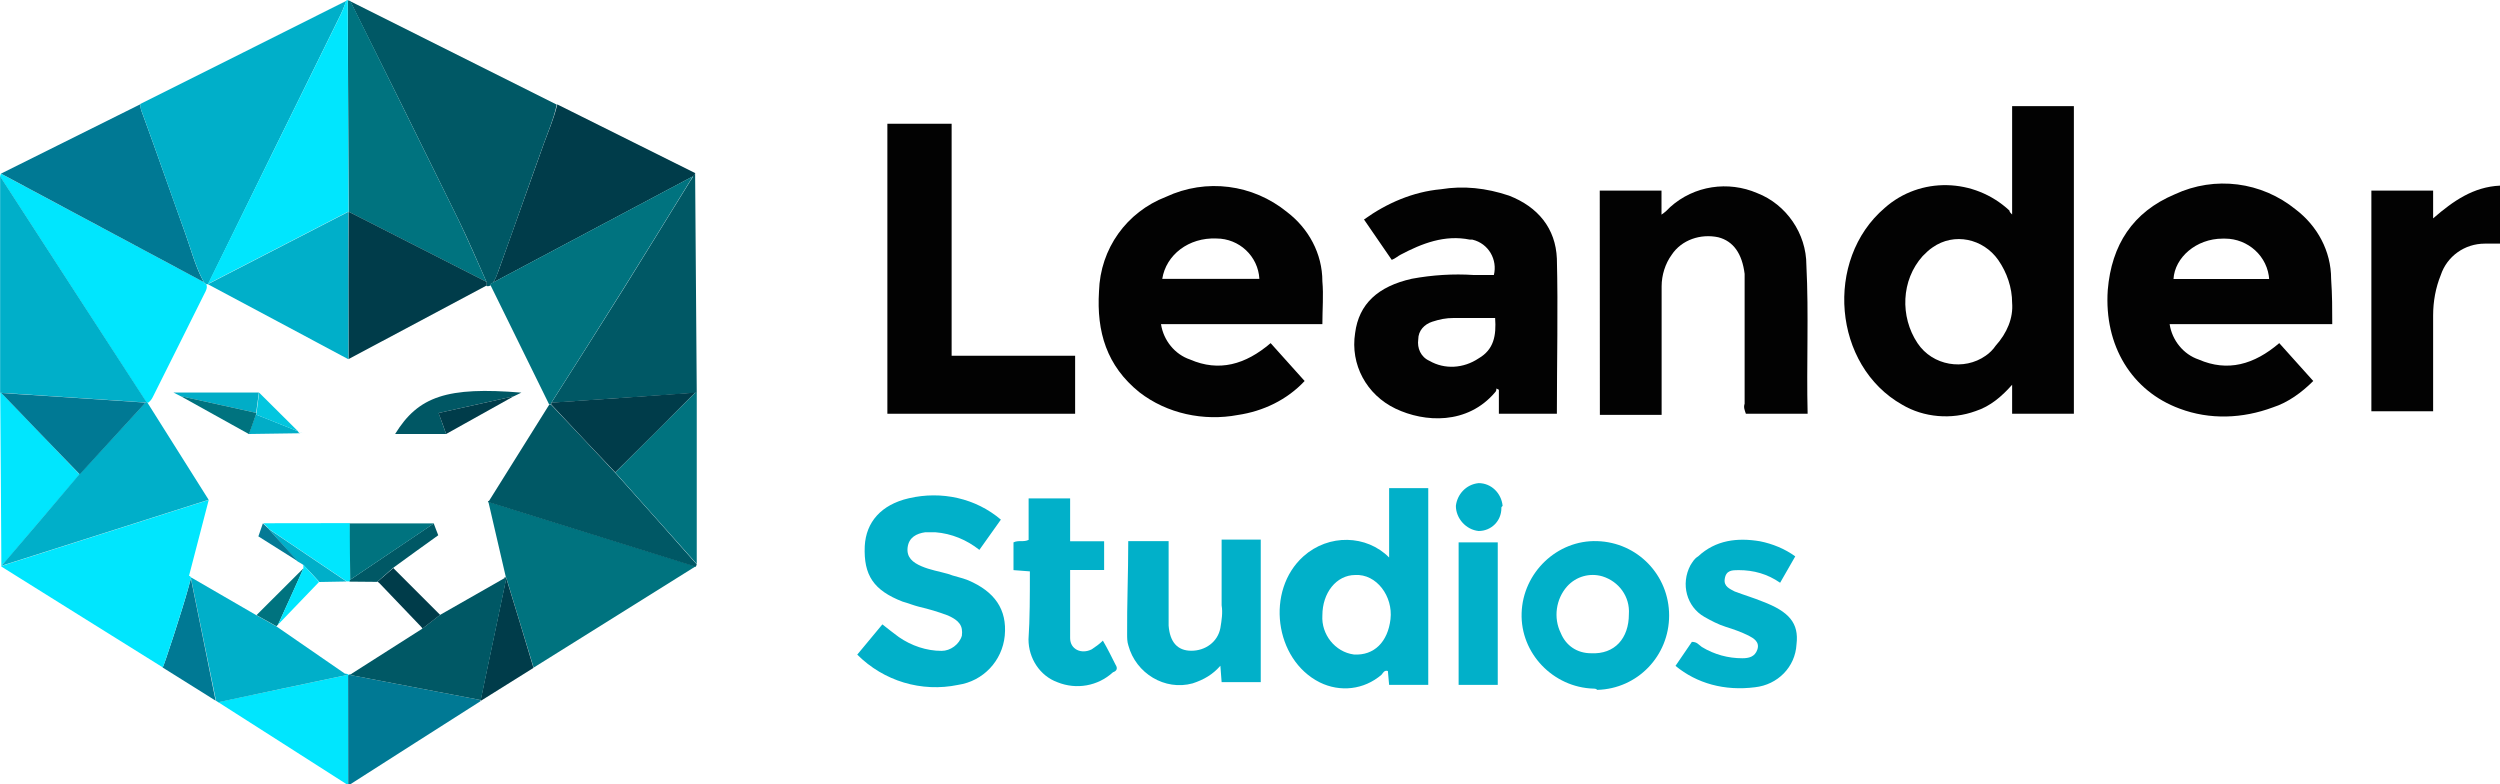 <?xml version="1.0" encoding="UTF-8"?> <svg xmlns="http://www.w3.org/2000/svg" viewBox="0 0 2000 627.4"><path d="m1609.7 171.6v-86.7h49.4v246.1h-49.4v-23.2c-8 9-17.2 17.2-29.3 21.1-19.2 7-41.4 5.1-58.6-5.1-55.5-31.3-62.5-116-14.1-157.4 28.3-25.2 71.6-24.2 99.8 2 .1 1.2 1.1 2.2 2.2 3.2zm0 70.7c0-12.1-4.1-24.2-11.1-34.3-12.1-17.2-35.3-22.2-52.5-10.1-3 2-5.1 4.1-8 7-17.2 19.2-18.2 48.4-4.1 69.6 12.1 18.2 37.3 22.2 54.5 10.1 3-2 6.1-5.1 8-8 9.1-10.1 14.2-22.2 13.2-34.3z" fill="#020202"></path><path d="m1057.9 259.3h-129.1c2 13.1 11.1 24.2 23.2 28.3 23.2 10.1 44.4 4.1 64.5-13.1l27.2 30.3c-14.1 15.1-33.2 24.2-53.5 27.2-27.2 5.1-56.5-1-78.7-18.2-26.2-21.1-34.3-48.4-32.3-80.7 1-34.3 22.2-63.5 53.5-75.6 32.3-15.1 69.6-10.1 96.9 12.1 17.2 13.1 28.3 33.2 28.3 55.5 1 11.1 0 22.1 0 34.2zm-50.4-36.2c-1-18.2-16.2-32.3-34.3-32.3-22.2-1-40.4 13.1-43.4 32.3z" fill="#020202"></path><path d="m1865.8 259.3h-130.1c2 13.1 11.1 24.2 23.2 28.3 23.2 10.1 44.4 4.1 64.5-13.1l27.2 30.3c-9 9-20.1 17.2-32.3 21.1-24.2 9-50.4 10.1-74.6 1-38.3-14.1-60.5-50.4-57.5-94.8 3-36.3 20.1-62.5 53.5-76.6 32.3-15.1 69.6-10.1 96.9 12.1 17.2 13.1 28.3 33.2 28.3 55.5.9 13.1.9 24.1.9 36.2zm-50.4-35.2c-1-19.2-17.2-33.2-35.3-33.2-1 0-1 0-2 0-21.1 0-38.3 15.1-39.3 32.3h76.6z" fill="#020202"></path><path d="m1245.5 331h-46.4v-19.2l-2-1c0 1 0 2-1 3-22.2 26.2-56.5 24.2-79.7 13.1s-36.3-35.3-32.3-60.5c3-23.2 18.2-37.3 45.4-43.4 16.2-3 33.2-4.1 49.4-3h16.2c3-12.1-4.1-25.2-17.2-28.3-1 0-1 0-2 0-20.1-4.1-38.3 3-55.5 12.1-2 1-4.1 3-7 4.1l-22.2-32.3c18.2-13.1 39.3-22.2 61.5-24.2 18.2-3 36.3-1 54.5 5.1 23.2 9 37.3 26.2 38.3 50.4 1 40.3 0 81.7 0 124.1zm-49.4-76.6h-33.2c-6.1 0-11.1 1-17.2 3s-11.1 7-11.1 14.1c-1 7 2 14.1 9 17.2 12.1 7 27.2 6.1 39.3-2 12.2-7.1 14.2-18.2 13.2-32.3z" fill="#020202"></path><path d="m1279.8 152.5h49.4v19.2c3-2 5.1-4.1 7-6.1 19.2-17.2 46.4-21.1 69.6-11.1 23.2 9 39.3 32.3 39.3 57.5 2 39.3 0 79.7 1 119h-49.4c-1-3-2-5.1-1-8 0-30.3 0-59.5 0-89.8 0-5.1 0-9 0-14.1-2-16.2-9-26.2-21.1-29.3-14.1-3-29.3 2-37.3 14.1-5.1 7-8 16.2-8 25.2v93.8 9h-49.4z" fill="#020202"></path><path d="m709.9 99h51.4v185.6h98.8v46.4h-150.2z" fill="#020202"></path><path d="m1946.5 152.5v22.2c16.2-14.1 32.3-25.2 53.5-26.2v46.4c-4.1 0-8 0-12.1 0-16.2 0-30.3 10.1-35.3 25.2-4.1 10.1-6.1 21.1-6.1 32.3v76.6h-49.4v-176.5z" fill="#020202"></path><g fill="#01b0c9"><path d="m1111.3 446v-55.5h31.3v157.4h-31.3l-1-11.1c-3-1-4.1 2-5.1 3-14.1 12.1-33.2 14.1-49.4 6.1-36.3-18.2-43.4-73.6-13.1-100.8 20.3-18.2 50.6-17.3 68.6.9zm-53.4 46.3c-1 15.1 10.1 29.3 25.2 31.3 16.2 1 27.2-10.1 29.3-28.3s-11.1-36.3-28.3-35.3c-15 .1-26.2 14.2-26.2 32.3z"></path><path d="m800.7 415.7-17.2 24.2c-10.1-8-22.2-13.1-35.3-14.1-3 0-6.1 0-8 0-7 1-13.1 4.1-14.1 12.1s4.1 12.1 11.1 15.1 14.1 4.1 21.1 6.1c5.1 2 11.1 3 16.2 5.1 21.1 9 31.3 23.2 29.3 44.4-2 20.1-17.2 36.3-37.3 39.3-29.3 6.1-59.5-3-80.7-24.2l20.1-24.2c5.1 4.1 9 7 13.1 10.1 10.1 7 22.2 11.1 34.3 11.1 7 0 14.1-5.1 16.2-12.1 1-8-2-12.1-11.1-16.2-8-3-15.1-5.1-23.2-7-4.1-1-9-3-13.1-4.1-23.2-9-31.3-21.1-30.3-44.4 1-19.2 13.1-33.2 35.3-38.3 26.2-6.1 53.5 0 73.6 17.1z"></path><path d="m1274.8 550.9c-32.3-1-58.6-28.3-57.5-60.5 1-32.2 28.3-58.6 60.5-57.5 32.2 1 57.5 27.2 57.5 59.5s-25.2 58.6-57.5 59.5c-1-1-2-1-3-1zm28.3-59.5c1-14.1-8-26.2-21.1-30.3-10.1-3-21.1 0-28.3 8-9 10.1-11.1 25.2-5.1 37.3 4.1 10.1 13.1 16.2 24.2 16.2 19.1 1 30.3-12.1 30.3-31.2z"></path><path d="m902.6 432.9h32.3v49.4 18.2c1 13.1 7 20.1 18.2 20.1 11.1 0 21.1-7 23.2-18.2 1-6.1 2-12.1 1-18.2 0-17.2 0-34.3 0-52.5h31.3v114h-31.3l-1-13.1c-6.1 7-13.1 11.1-22.2 14.1-22.2 6.1-45.4-8-51.4-30.3-1-3-1-6.1-1-9-.2-23.1.9-48.3.9-74.5z"></path><path d="m1340.4 532.7 13.1-19.2c4.1 0 5.1 2 8 4.1 10.1 6.1 21.1 9 32.3 9 5.1 0 10.1-1 12.1-7 2-6.1-3-9-7-11.1-6.1-3-12.1-5.1-18.2-7s-12.1-5.1-17.2-8c-14.1-8-19.2-26.2-11.1-41.4 2-3 3-5.1 6.1-7 14.1-13.1 31.3-15.1 49.4-12.1 10.1 2 20.1 6.1 28.3 12.1-4.1 7-8 14.1-12.1 21.1-10.1-7-21.1-10.1-33.2-10.1-5.1 0-10.1 0-11.1 7-1 6.1 4.1 8 8 10.1 8 3 15.1 5.1 22.2 8 21.1 8 29.3 17.2 27.2 34.3-1 18.2-15.1 32.3-33.2 34.3-24.3 3.1-46.5-3-63.6-17.1z"></path><path d="m823.9 457.1-13.1-1v-22.2c4.1-2 8 0 12.1-2v-33.2h33.2v34.3h27.2v23h-27.2v54.5c0 9 9 13.1 17.2 9 3-2 6.1-4.1 9-7 4.1 7 7 13.1 10.1 19.2 2 3 1 5.1-2 6.1-12.1 11.1-29.3 14.1-44.4 8-14.1-5.1-23.2-19.2-23.2-34.3 1.1-16.1 1.1-35.2 1.1-54.4z"></path><path d="m1166.9 433.9h31.3v114h-31.3z"></path><path d="m1201.1 406.6c0 10.1-8 18.2-18.2 18.2-10.1-1-18.2-10.1-18.2-20.1 1-9 8-17.2 18.2-18.2 10.1 0 18.2 8 19.2 18.2-1 .9-1 .9-1 1.9z"></path></g><path d="m279 539.9c-.2-.2-.5-.4-.7-.6-.2-.1-.6-.2-.8-.2v.9c-33.4 7-66.8 14.1-100.2 21.1-.9.2-1.9.4-2.8.6 34.3 21.8 68.5 43.8 102.7 65.6h1.5c0-29.1-.1-58.1-.1-87.2.1 0 .3-.1.4-.2z" fill="#00e6fe"></path><path d="m382.8 559.7c-34.3-6.6-68.4-13.1-102.6-19.7h-.1c.4-.1.7-.4.9-.7h-.1c-.7 0-1.3.2-1.9.6-.1.1-.4.2-.5.4 0 29.1.1 58.1.1 87.2h1.5c34.8-22.2 69.6-44.5 104.4-66.6-.1-.2-.2-.5-.5-.7-.3-.4-.8-.5-1.2-.5z" fill="#007994"></path><path d="m390.7 401.4c4.7 20.2 9.3 40.2 14 60.4.1.2.2.5.4.7 7 23.2 14.2 46.5 21.2 69.6.2.7.5 1.4.6 2 43.2-27 86.5-54.1 129.7-81.1-.9-.4-2-.6-3.1-.9-54.2-16.8-108.4-33.8-162.8-50.7z" fill="#00737f"></path><path d="m554.4 141c-.1.2-.1.2 0 0-.1.2-.1.4-.1.5-.5 1.1-1.1 2-1.8 2.8-17.6 28.5-35.2 57.1-53 85.7-19.4 30.9-38.8 61.5-58.4 92.2 38.4-2.6 76.7-5.3 115.1-7.9h1.2c-.5-58.6-.8-117.1-1.3-175.7-.6.8-1.2 1.6-1.7 2.4z" fill="#005865"></path><path d="m116.9 321.6c.1 0 .1 0 .2.1h.6c.1.1.2.4.4.5.4 0 .6-.1.9-.4 1.5-1.2 2.5-2.7 3.3-4.3 13.7-27.6 27.7-55.1 41.3-82.7 1.2-2.3 2.5-4.6 1.5-7.4 0 0 0-.1-.1-.1-.6-.1-1.1-.4-1.4-.8-.1-.2-.4-.6-.5-.8-53.2-28.4-106.4-56.8-159.6-85.3-.9-.5-1.9-.9-2.8-1.5-.2.7-.5 1.5-.7 2.2l2.1 3.3c38.3 59.1 76.5 118.2 114.8 177.2z" fill="#00e6fe"></path><path d="m163.2 225.8c-.4-.7-.8-1.4-1.2-2.1-6-11.5-9.2-24.1-13.5-36.1-11.4-31.7-22.4-63.6-34-95.2-.8-2.2-1.8-4.5-2.1-6.9-.1-.7-.2-1.4-.1-2.1-37.2 18.5-74.3 37-111.5 55.5.9.5 1.9 1.1 2.8 1.5 53.1 28.4 106.3 56.8 159.6 85.4z" fill="#007994"></path><path d="m435.3 114.3c-12.3 34-24.2 68.3-36.5 102.3-1.2 3.3-2.5 6.5-4.3 9.4 52.7-28 105.5-56.1 158.3-84.1.5-.2.9-.5 1.4-.7.1-.1.2-.1.4-.1.6-.8 1.1-1.6 1.6-2.6-36.8-18.3-73.6-36.7-110.4-55-.1.7-.2 1.4-.5 2.1-2.5 9.8-6.5 19.2-10 28.7z" fill="#003c4a"></path><path d="m366.6 175.5c8.1 16.4 15.1 33.3 22.6 50v2.9c-.1 0-.1.1-.2.1.1.1.2.2.4.4 1.3.2 2.3-.1 3.2-.7-.1-.4-.4-.6-.5-.8h.1c.7-.4 1.5-.8 2.2-1.2 1.9-2.9 3.2-6.1 4.3-9.4 12.4-34 24.2-68.3 36.5-102.3 3.4-9.5 7.5-18.9 9.7-28.7.1-.7.4-1.4.5-2.1-55-27.6-110.2-55.1-165.2-82.7.5.9.9 1.9 1.4 2.8 28.4 57.1 56.9 114.4 85 171.7z" fill="#005865"></path><path d="m492.1 378.1c-17.1-18.2-34.1-36.4-51.3-54.4h-.7-.7c-16.1 25.6-32 51.3-48.1 76.9-.2.1-.5.2-.8.5-.1.1-.1.2-.2.4.1.1.2.1.4.2 54.3 16.9 108.5 33.8 162.9 50.8 1.1.4 2 .6 3.1.9.2-.6.5-1.2.7-1.9-.8-.8-1.5-1.8-2.3-2.6-21.1-23.8-42-47.4-63-70.8z" fill="#005865"></path><path d="m277.5 540c0-.4 0-.7 0-.9-.6-.1-1.2-.2-1.6-.2-18.3-12.6-36.5-25.1-54.8-37.8-5.3-2.9-10.6-5.9-15.8-8.8-17.5-10.1-34.8-20.2-52.3-30.3-.1.2-.1.5-.2.8 6.5 31.8 13 63.5 19.5 95.3.1.8.4 1.8.6 2.6.6.4 1.2.7 1.8 1.1.9-.2 1.9-.4 2.8-.6 33.1-7.1 66.6-14.2 100-21.2z" fill="#00afc9"></path><path d="m556.1 314.2c-21.4 21.2-42.7 42.5-63.9 63.8 21 23.6 41.9 47.1 62.9 70.6.8.8 1.5 1.8 2.3 2.6v-137c-.5 0-.9 0-1.3 0z" fill="#00737f"></path><path d="m152.7 462.8c-.6 2.3-1.3 4.7-1.9 7-5 18.4-19.9 63.8-20.7 64.2 14.2 8.9 28.4 17.7 42.5 26.6-.1-.8-.4-1.8-.6-2.6-6.3-31.7-12.9-63.5-19.3-95.2z" fill="#007994"></path><path d="m405 462.5c-.1.6-.2 1.3-.4 1.9-6.6 31.2-13.1 62.5-19.7 93.8-.1.6-.2 1.2-.4 1.8l.1.7 42.2-26.4c-.2-.7-.5-1.4-.6-2-7-23.3-14-46.5-21.2-69.8z" fill="#003c4a"></path><path d="m403.8 462.4c-17.2 9.9-34.6 19.7-51.9 29.6-4.5 3.5-8.9 6.9-13.4 10.4-.4.2-.6.5-.9.7-18.7 11.9-37.2 23.7-55.9 35.6-.1.1-.4.2-.5.4-.1.1-.1.1-.2.2-.2.2-.6.6-.9.7 34.1 6.6 68.4 13.1 102.6 19.7.5.1 1.1.2 1.5.4.1 0 .2 0 .4.1.1-.6.2-1.2.4-1.8 6.6-31.2 13.1-62.5 19.7-93.8.1-.6.2-1.3.4-1.9-.1-.2-.4-.5-.4-.7-.5-.1-.8-.2-1.2-.4.1.2.1.5.3.8z" fill="#005865"></path><path d="m1.1 314.3c38.5 2.6 77 5.2 115.5 7.7l.5-.5c-38.4-59-76.6-118.2-114.9-177.2-.7-1.1-1.4-2.2-2.1-3.3v173.3z" fill="#00afc9"></path><path d="m2.8 450.5c.6-.5 1.1-.9 1.6-1.3 19.7-23.2 39.5-46.3 59.3-69.6-20.4-21.4-40.8-42.6-61.2-63.8-.5-.5-.9-.9-1.4-1.4-.4 0-.7 0-.9 0 .4 46.2.6 92.6.9 138.8.1-.4.2-.8.5-1.2.2-.6.6-1.1 1.2-1.5z" fill="#00e6fe"></path><path d="m150.8 469.8c.6-2.3 1.3-4.7 1.9-7 .1-.2.1-.5.2-.8 0-.1.1-.4.1-.5-.1.1-.2.2-.4.4l-.1-.1c-.1-.7-.5-1.1-1.3-1.1 5.3-20.3 10.6-40.5 15.8-60.8-54.4 17.4-108.8 34.7-163.4 52.1-.7.2-1.4.5-2.1.7.5-.6 1.1-1.2 1.5-1.8s1.1-1.2 1.5-1.8c-.6.4-1.2.8-1.6 1.3-.5.5-1.1 1.1-1.4 1.6-.1.4-.2.8-.5 1.2 43.1 26.9 86.1 53.9 129.2 80.7.6-.2 15.5-45.7 20.6-64.1z" fill="#00e6fe"></path><path d="m118 322.2c-.1-.1-.2-.4-.4-.5-.2 0-.4 0-.6 0-.1 0-.1 0-.2-.1l-.5.5c-.5.6-.9 1.1-1.5 1.6-17.1 18.5-34.1 37.2-51.3 55.7-19.6 23.3-39.4 46.4-59.2 69.6-.5.6-1.1 1.2-1.5 1.8-.5.6-1.1 1.2-1.5 1.8.7-.2 1.4-.5 2.1-.7 54.4-17.4 108.9-34.7 163.5-52.1-.2-.4-.5-.7-.7-1.1-16-25.3-32.1-50.9-48.2-76.5z" fill="#00afc9"></path><path d="m115 323.7c.5-.6.9-1.1 1.5-1.6-38.5-2.6-77-5.2-115.5-7.7l1.4 1.4c20.4 21.2 40.8 42.5 61.4 63.7 17-18.6 34.1-37.1 51.2-55.8z" fill="#007994"></path><path d="m441.1 322.1c19.5-30.7 39.1-61.4 58.3-92.2 17.8-28.5 35.3-57 53-85.7.6-.9 1.2-1.9 1.8-2.8 0-.1.1-.2.1-.2-.1 0-.2.1-.4.1-.5.2-.9.5-1.4.7-52.8 28-105.5 56.1-158.3 84.1-.7.4-1.5.8-2.2 1.2s0 0-.1 0c.1.4.2.6.5.8 15.5 31.6 31 63 46.5 94.6.1.2.2.6.4.8h.7.7c.1-.5.3-.9.4-1.4z" fill="#00737f"></path><path d="m441.1 322.1c-.1.5-.2.9-.2 1.4 17.1 18.2 34.1 36.4 51.3 54.4 21.4-21.2 42.7-42.5 63.9-63.8-38.4 2.8-76.8 5.4-115 8z" fill="#003c4a"></path><path d="m278.9 169.4c36.3 18.4 72.5 36.8 108.7 55.3.6.2 1.1.6 1.6.8-7.5-16.7-14.7-33.6-22.6-50-28.2-57.3-56.6-114.6-84.9-171.9-.5-.9-.9-1.9-1.4-2.8-.7-.2-1.4-.5-2.1-.6v2.7c.2 55.4.5 111 .7 166.5z" fill="#00737f"></path><path d="m278.8 284.2v3.1c36.7-19.6 73.6-39.2 110.3-58.8.1 0 .1-.1.2-.1 0-.9 0-2 0-2.9-.6-.2-1.1-.6-1.6-.8-36.3-18.4-72.5-36.8-108.7-55.3-.1.2-.1.5-.2.8v.2c-.1 38-.1 75.9 0 113.8z" fill="#003c4a"></path><path d="m114.5 92.3c11.6 31.7 22.5 63.5 34 95.2 4.3 12.1 7.6 24.6 13.5 36.1.4.7.8 1.4 1.2 2.1.1.2.2.6.5.8.5.4.9.7 1.4.8.2.1.5.1.8.1.1 0 .4-.1.5-.1h.1c35.3-72.2 70.8-144.1 106.2-216 1.3-2.6 2.3-5.4 3.4-8.1.4-.8.7-1.8 1.1-2.6-54.9 27.6-109.9 55-165 82.6 0 .7 0 1.4.1 2.1.3 2.5 1.4 4.7 2.2 7z" fill="#00afc9"></path><path d="m272.7 11.4c-35.4 71.9-71 143.9-106.4 215.8.4-.2.7-.4 1.1-.6 36.8-19 73.7-38 110.6-57 .2-.1.5-.2.6-.4v.9c.1-.2.1-.5.2-.8-.2-55.5-.5-111.1-.6-166.6 0-.9 0-1.9 0-2.7h-.7l-.4.6c-.4.8-.7 1.8-1.1 2.6-1 2.9-2 5.6-3.3 8.2z" fill="#00e6fe"></path><path d="m167 227.6c-.2-.1-.5-.2-.6-.4v.1c.1.1.3.2.6.3z" fill="#00e6fe"></path><path d="m166.3 227.3c.2.1.5.2.6.4 37.3 19.8 74.5 39.8 111.8 59.7v-3.1c0-37.9-.1-75.8-.1-113.8v-.2-.9c-.2.1-.5.2-.6.4-36.8 19-73.7 38-110.6 57-.3 0-.8.2-1.1.5 0-.1 0-.1 0 0 0-.1 0 0 0 0z" fill="#00afc9"></path><path d="m221.4 500.7c.1-.1.4-.4.5-.5.2-.2.4-.5.6-.7.6-1.3 1.2-2.6 1.8-3.9 5.9-13 11.9-26 17.7-39.1.2-.6.6-1.3.8-1.9-12.2 12.2-24.5 24.4-36.7 36.6-.4.4-.6.6-.9.9l15.8 8.8h.1c.1.1.2 0 .3-.2z" fill="#00737f"></path><path d="m215 423.1c19.7 13.3 39.4 26.5 59 39.8 1.2.7 2.2 1.5 3.4 2.2h2.6c0-.5.1-.9.4-1.4 0-.2 0-.5 0-.8-.1-14-.4-27.9-.5-41.9 0-.8 0-1.6 0-2.5-23.1 0-46.2.1-69.3.1 1.2 1.1 2.2 2.1 3.4 3.2.1.5.5 1 1 1.3z" fill="#00e6fe"></path><path d="m303.1 464.4c-.4.4-.7.6-1.1.9.4.2.7.6 1.1.9.2.1.4.4.6.5 10.9 11.5 21.8 22.9 32.9 34.4.5.6 1.2 1.1 1.2 1.9.4-.2.6-.5.9-.7 4.5-3.5 8.9-6.9 13.4-10.4-.2-.2-.5-.5-.7-.7-12.3-12.3-24.5-24.5-36.8-36.8-.2.2-.5.4-.6.6-3.8 3.2-7.4 6.3-10.9 9.4z" fill="#003c4a"></path><path d="m281.8 462.7c-.1.1-.4.2-.6.4-.4.2-.7.5-1.2.8-.1.5-.2.9-.4 1.4 7.4.1 14.7.1 22.1.2.4-.4.7-.6 1.1-.9 3.6-3.2 7.2-6.3 10.8-9.5.2-.2.5-.4.6-.6 12-8.7 23.9-17.4 36.4-26.3-1.2-3.2-2.5-6.3-3.6-9.4-1.3.8-2.6 1.8-3.9 2.6-20.3 13.7-40.7 27.4-61.3 41.3z" fill="#005865"></path><path d="m254.5 464.5c.4.4.6.7.9 1.1 7.3-.1 14.7-.2 21.9-.4-1.2-.7-2.2-1.5-3.4-2.2-19.7-13.3-39.4-26.5-59-39.8 1.1 1.3 2.2 2.5 3.3 3.8 4.9 5.5 9.9 11 14.8 16.5 1.6 1.9 3.4 3.8 5 5.6 1.5.9 3.1 1.9 4.7 2.8.4.5.8.8 1.2 1.3 3.6 3.7 7.1 7.5 10.6 11.3z" fill="#00afc9"></path><path d="m224.2 495.8c-.6 1.3-1.2 2.6-1.8 3.9 0 0 0 0 .1-.1 10.9-11.4 21.8-22.6 32.7-34-.4-.4-.6-.7-.9-1.1-3.5-3.8-7-7.6-10.4-11.4-.4-.5-.8-.8-1.2-1.3v2.9c-.2.6-.6 1.3-.8 1.9-5.8 13-11.8 26.1-17.7 39.2z" fill="#00e6fe"></path><path d="m280.2 463v.8c.4-.2.7-.5 1.2-.8.1-.1.4-.2.6-.4 20.4-13.8 41-27.6 61.4-41.3 1.3-.8 2.6-1.8 3.9-2.6-22.5 0-44.9 0-67.5 0v2.5c0 13.9.2 27.8.4 41.8z" fill="#00737f"></path><path d="m316.1 347.2h40.8c-1.8-4.9-3.5-9.9-6-16.8 21-4.7 40.6-9 60.2-13.4 1.6-.8 3.3-1.6 6-2.9-59.2-4.9-82.5 2.9-101 33.1z" fill="#005764"></path><path d="m238.3 345c-11-4.5-22.2-8.8-33.6-13.4 0-.1 0-.1 0-.2-2.2 6.2-4 11-5.6 15.8 13.7-.2 27.3-.4 41.1-.6-.9-.1-1.5-.7-1.9-1.6z" fill="#01adc7"></path><path d="m207.1 314h-68.4c2.8 1.4 4.3 2.2 5.7 2.9 19.6 4.3 39.1 8.7 60.5 13.4.8-6.1 1.5-11.1 2.2-16.3z" fill="#01adc7"></path><path d="m205 330.3c-21.5-4.7-41-9-60.5-13.4 18.2 10.1 36.5 20.3 54.7 30.4 1.8-4.8 3.4-9.6 5.6-15.8.1-.5.1-.8.2-1.2z" fill="#00737f"></path><path d="m356.9 347.2c18.1-10.1 36-20.1 54.1-30.2-19.6 4.3-39.2 8.7-60.2 13.4 2.6 6.8 4.4 11.9 6.1 16.8z" fill="#003c4a"></path><path d="m204.9 331.5v.2c11.4 4.6 22.4 8.9 33.6 13.4s.1 0 .1.1c-10.4-10.3-20.9-20.8-31.3-31.1-.7 5.2-1.3 10.2-2.1 16.3-.3.3-.3.6-.3 1.1z" fill="#02c6df"></path><path d="m218.2 426.9c-1.1-1.3-2.2-2.5-3.3-3.8-.4-.4-.8-.8-1.2-1.2-1.2-1.1-2.2-2.1-3.4-3.2-1.2 3.4-2.3 6.8-3.6 10.4 10.9 6.9 21.2 13.4 31.4 19.8-1.6-1.9-3.4-3.8-5-5.6-5-5.4-9.9-10.9-14.9-16.4z" fill="#047a95"></path></svg> 